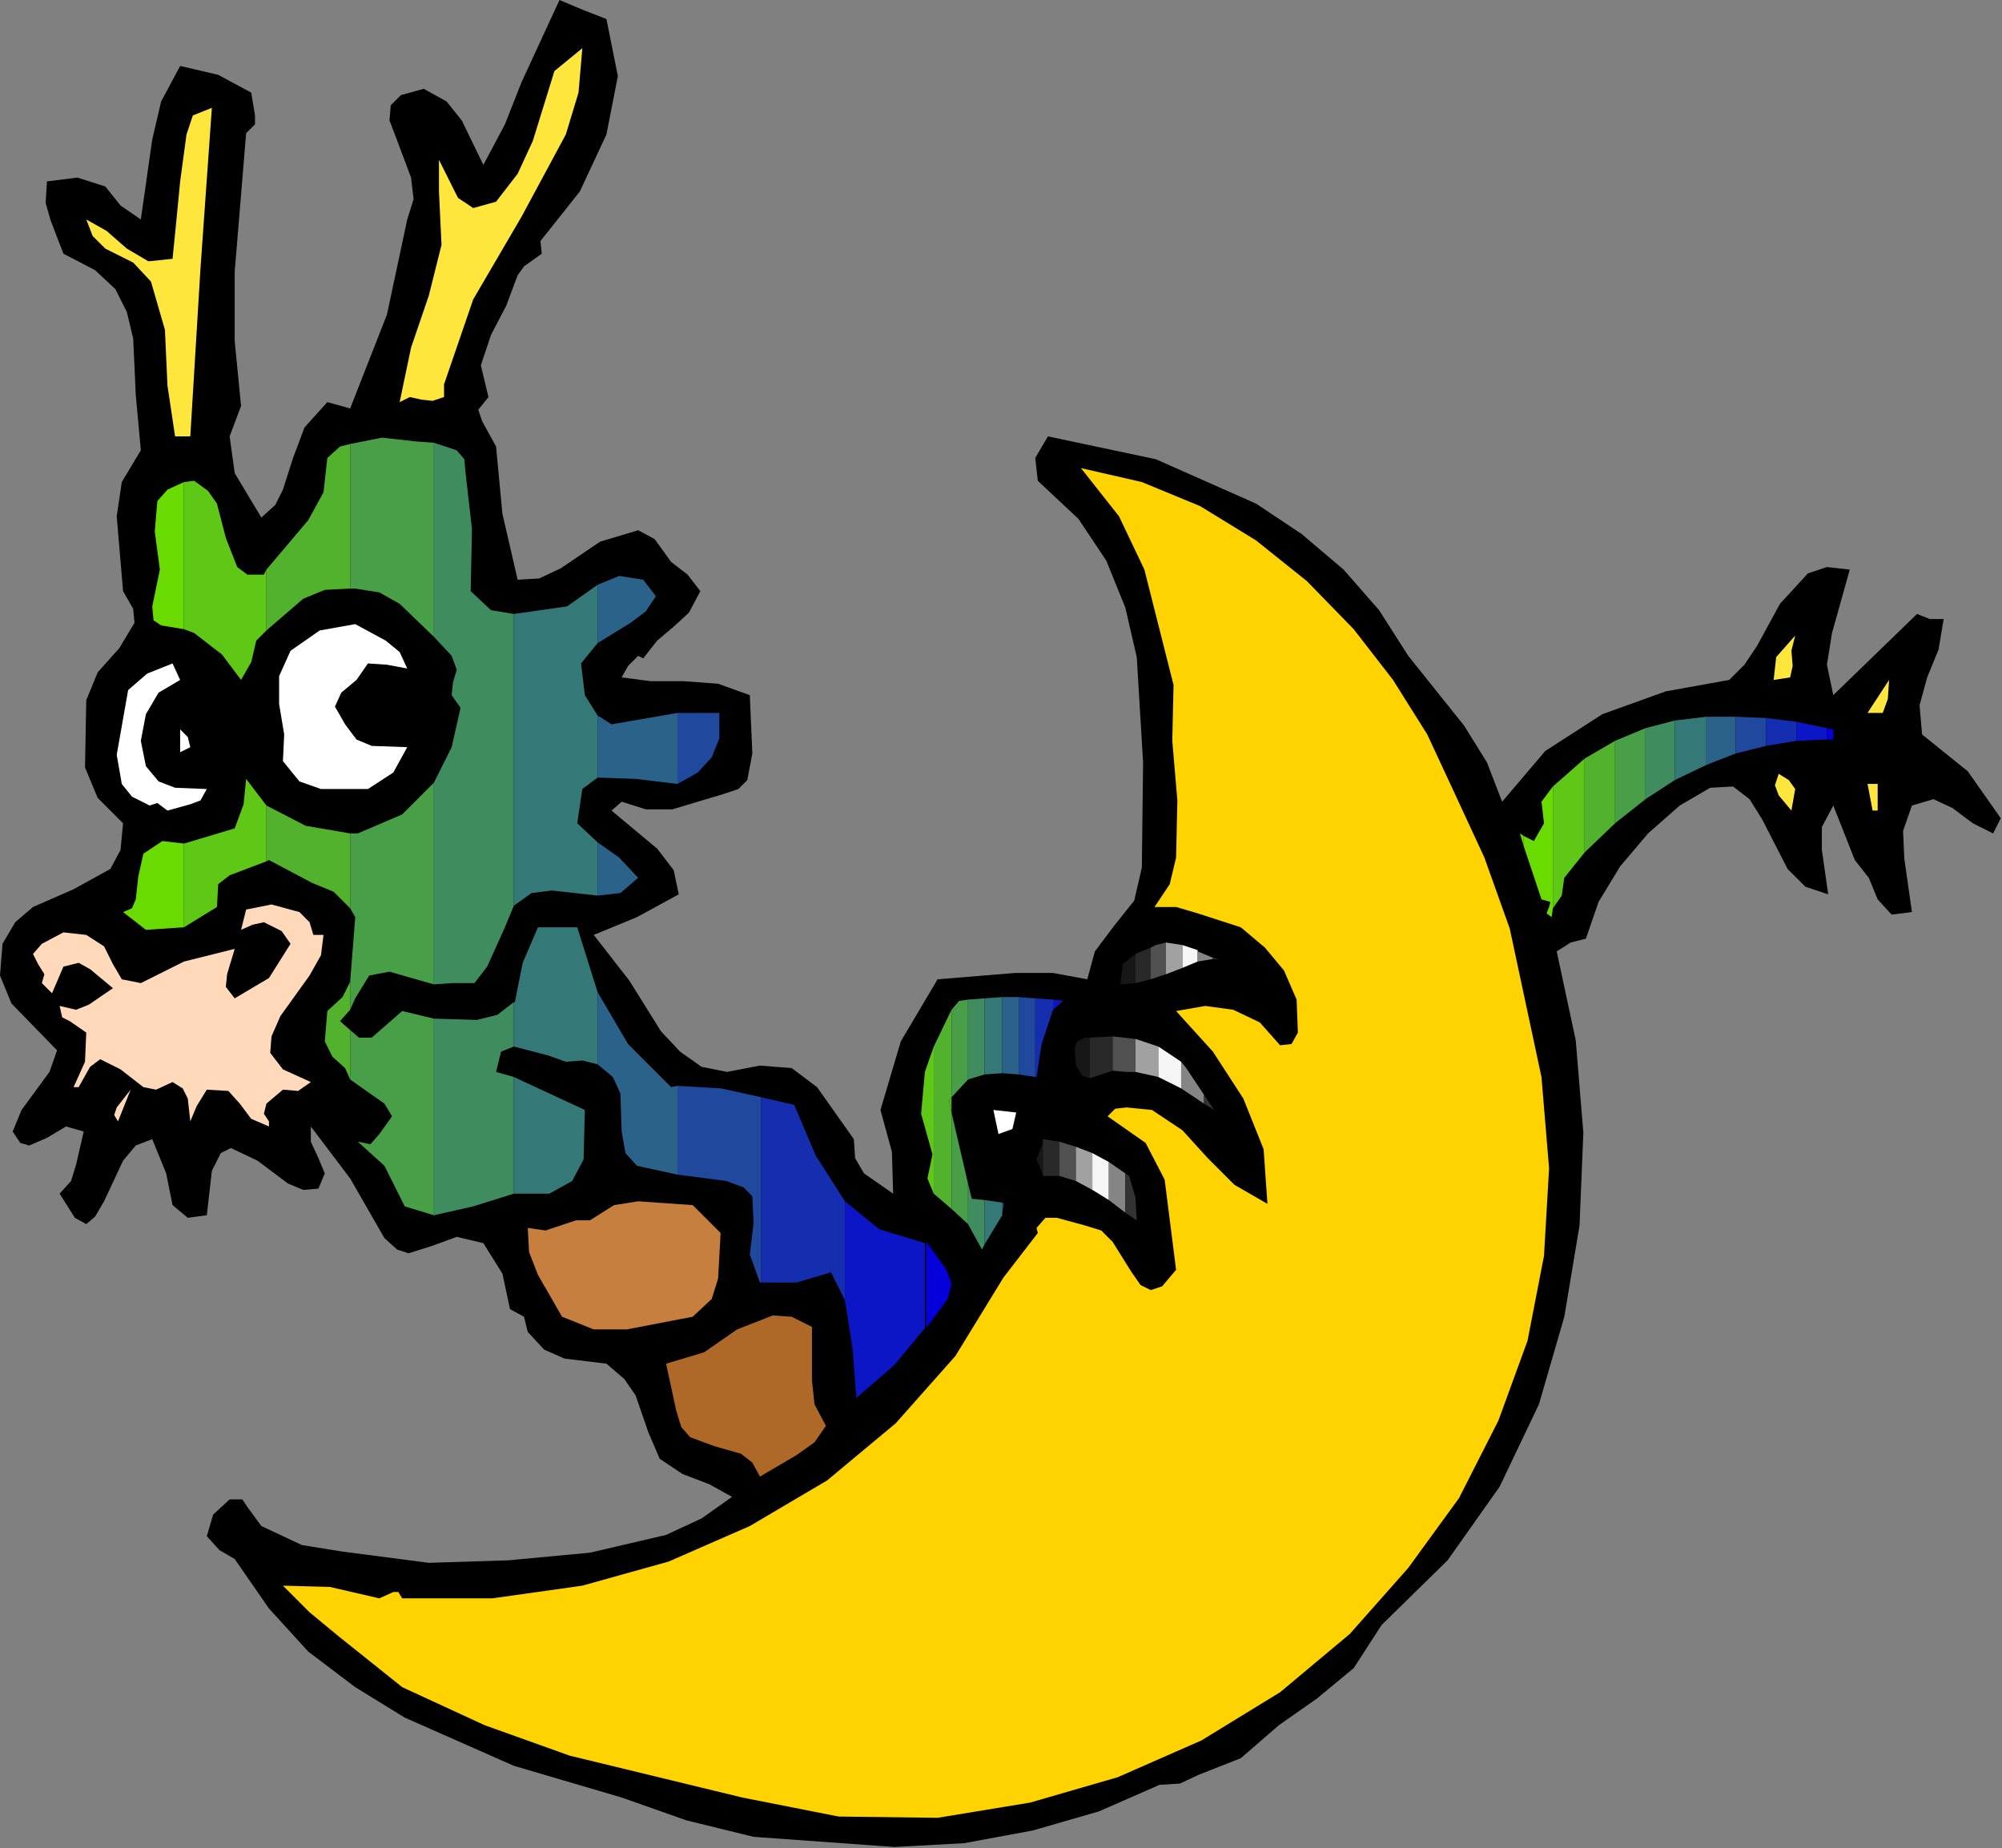 <?xml version="1.0" encoding="UTF-8" standalone="no"?>
<svg
   xmlns:dc="http://purl.org/dc/elements/1.1/"
   xmlns:cc="http://creativecommons.org/ns#"
   xmlns:rdf="http://www.w3.org/1999/02/22-rdf-syntax-ns#"
   xmlns:svg="http://www.w3.org/2000/svg"
   xmlns="http://www.w3.org/2000/svg"
   xmlns:sodipodi="http://sodipodi.sourceforge.net/DTD/sodipodi-0.dtd"
   xmlns:inkscape="http://www.inkscape.org/namespaces/inkscape"
   version="1.0"
   width="80.162mm"
   height="74.016mm"
   id="svg224"
   sodipodi:docname="ETOTT004.WMF">
  <rect width="100%" height="100%" fill="#808080" stroke="none"/>
  <sodipodi:namedview
     pagecolor="#ffffff"
     bordercolor="#666666"
     borderopacity="1"
     objecttolerance="10"
     gridtolerance="10"
     guidetolerance="10"
     inkscape:pageopacity="0"
     inkscape:pageshadow="2"
     inkscape:window-width="640"
     inkscape:window-height="480"
     id="namedview226" />
  <defs
     id="defs6">
    <clipPath
       clipPathUnits="userSpaceOnUse"
       id="clipWmfPath1">
      <path
         d="M 0,0 L 302.88,0 L 302.88,279.648 L 0,279.648 z"
         id="path2" />
    </clipPath>
    <pattern
       id="WMFhbasepattern"
       patternUnits="userSpaceOnUse"
       width="6"
       height="6"
       x="0"
       y="0" />
  </defs>
  <path
     style="fill:#000000;fill-rule:evenodd;fill-opacity:1;stroke:none;"
     clip-path="url(#clipWmfPath1)"
     d="  M 91.776,2.88   L 93.504,11.52   L 91.776,20.352   L 87.744,28.992   L 81.792,36.48   L 81.984,38.4   L 80.64,39.36   L 79.296,40.32   L 78.336,41.664   L 76.608,46.272   L 74.304,50.688   L 72.768,55.296   L 73.92,60.096   L 72.384,62.016   L 72.96,63.744   L 75.072,67.584   L 76.032,77.76   L 78.336,87.744   L 81.6,87.552   L 84.864,86.016   L 90.816,81.984   L 96.576,80.256   L 99.072,81.6   L 101.568,85.056   L 104.064,86.976   L 105.984,89.472   L 104.256,92.736   L 101.952,94.848   L 99.456,96.96   L 97.344,99.648   L 96.576,99.264   L 95.04,100.8   L 94.08,102.528   L 98.496,103.104   L 103.488,103.104   L 108.672,103.488   L 113.472,105.216   L 113.856,114.048   L 113.088,118.08   L 111.744,119.424   L 109.44,120.192   L 101.76,122.496   L 97.728,122.496   L 94.08,121.344   L 92.544,122.688   L 99.456,128.448   L 101.952,131.712   L 102.72,135.36   L 96.384,138.816   L 89.856,141.504   L 95.232,148.416   L 100.032,156.096   L 102.912,159.168   L 106.176,161.472   L 110.016,162.24   L 115.008,161.28   L 119.808,161.664   L 123.648,164.544   L 129.216,172.416   L 129.408,175.296   L 130.752,177.6   L 135.168,180.672   L 134.976,174.336   L 133.248,168   L 136.32,157.632   L 141.888,148.224   L 153.6,147.264   L 159.36,147.264   L 164.544,148.224   L 165.696,144   L 168.576,140.16   L 171.648,136.32   L 172.8,131.328   L 172.992,115.392   L 172.032,99.456   L 170.304,91.968   L 167.424,84.864   L 163.2,78.528   L 157.056,72.768   L 156.672,69.312   L 158.592,66.048   L 174.912,69.504   L 190.08,76.224   L 196.992,80.832   L 203.328,86.208   L 208.704,92.352   L 213.12,99.264   L 221.568,109.824   L 225.024,115.392   L 227.328,121.344   L 233.856,113.664   L 242.496,108.096   L 252.096,104.64   L 261.696,102.912   L 264,100.608   L 265.92,97.728   L 269.376,91.392   L 273.6,86.784   L 276.48,85.824   L 279.936,86.208   L 277.248,95.808   L 276.48,100.608   L 277.44,105.216   L 290.112,92.928   L 292.032,93.696   L 294.144,93.696   L 293.376,98.304   L 291.648,102.528   L 290.496,106.752   L 290.88,111.168   L 297.792,116.736   L 302.784,123.84   L 301.632,126.144   L 298.56,124.608   L 295.488,122.304   L 292.608,120.96   L 289.344,121.92   L 288,125.76   L 288.192,129.984   L 289.344,138.048   L 286.272,138.432   L 284.16,136.128   L 282.816,132.864   L 280.704,130.176   L 277.44,121.92   L 275.712,125.184   L 275.712,128.64   L 276.672,135.36   L 273.216,134.208   L 270.528,131.52   L 266.688,124.032   L 264.768,120.96   L 262.272,119.04   L 258.816,119.232   L 254.208,121.92   L 249.408,126.144   L 245.184,131.136   L 241.92,136.512   L 240,142.08   L 237.696,142.656   L 235.584,144   L 238.464,157.44   L 239.616,171.456   L 239.04,185.472   L 236.736,199.296   L 232.896,212.544   L 226.944,225.024   L 219.072,236.16   L 209.088,245.952   L 204.864,252.48   L 199.296,257.088   L 193.536,261.12   L 187.776,266.112   L 181.44,268.608   L 178.56,269.952   L 175.488,270.144   L 166.272,274.176   L 156.288,277.056   L 145.92,278.976   L 135.36,279.552   L 114.048,278.016   L 103.872,275.52   L 94.08,272.064   L 77.76,267.264   L 61.248,259.968   L 53.76,255.36   L 46.656,249.984   L 40.704,243.456   L 35.52,235.968   L 33.216,234.624   L 31.296,232.512   L 32.256,229.248   L 34.752,226.944   L 36.672,226.944   L 37.44,228.096   L 39.552,230.976   L 45.696,233.856   L 51.648,234.816   L 64.896,236.544   L 76.992,236.16   L 89.28,235.008   L 100.8,232.32   L 106.176,229.824   L 110.784,226.56   L 107.328,224.64   L 103.296,223.104   L 99.84,220.8   L 98.112,216.768   L 96.192,211.2   L 94.464,208.704   L 91.776,206.4   L 85.44,205.632   L 82.368,204.288   L 79.872,201.6   L 79.296,199.296   L 77.184,198.144   L 76.032,192.768   L 73.152,188.16   L 69.12,187.2   L 65.472,188.544   L 61.824,189.696   L 60.096,189.12   L 58.176,187.392   L 52.992,178.368   L 47.04,170.496   L 47.04,172.8   L 48.192,175.296   L 49.152,177.6   L 48.192,179.904   L 45.888,180.096   L 43.584,179.136   L 38.976,175.68   L 34.944,173.76   L 33.408,174.528   L 32.064,177.216   L 31.296,183.936   L 28.416,184.32   L 26.112,182.4   L 25.152,177.6   L 23.04,172.416   L 20.544,173.376   L 18.624,175.68   L 15.744,181.824   L 14.4,184.128   L 13.056,185.28   L 11.328,184.32   L 9.024,180.672   L 10.752,178.752   L 11.52,176.256   L 12.672,171.264   L 9.984,170.496   L 7.104,172.224   L 4.416,173.376   L 3.072,172.992   L 1.92,171.264   L 3.264,168   L 5.376,165.12   L 7.488,162.24   L 8.64,158.976   L 1.728,151.872   L 0,147.648   L 0.384,142.848   L 2.304,139.584   L 4.992,137.28   L 11.136,134.592   L 16.704,131.52   L 18.24,128.64   L 18.624,124.608   L 14.784,120.768   L 12.864,116.16   L 13.056,105.984   L 14.784,101.76   L 18.048,98.112   L 20.352,94.272   L 20.16,92.16   L 18.624,89.472   L 17.664,78.144   L 18.432,72.96   L 21.312,68.16   L 20.544,59.712   L 20.16,51.264   L 19.2,47.232   L 17.472,43.776   L 14.4,40.896   L 9.6,38.4   L 7.68,33.408   L 6.912,30.72   L 7.104,27.456   L 11.712,26.88   L 15.936,28.224   L 18.24,31.104   L 21.312,33.216   L 23.04,21.12   L 24.384,15.36   L 27.264,9.984   L 33.024,11.328   L 38.016,14.016   L 38.592,17.472   L 38.592,18.816   L 37.248,20.16   L 35.52,41.088   L 35.52,51.648   L 36.48,61.44   L 34.752,66.048   L 35.52,71.616   L 39.552,78.336   L 41.664,76.416   L 42.816,74.112   L 44.352,69.312   L 46.08,64.704   L 49.536,60.864   L 52.992,61.824   L 58.56,47.616   L 61.632,33.216   L 62.592,30.144   L 62.208,26.88   L 59.904,20.736   L 58.944,18.24   L 59.136,15.936   L 60.672,14.4   L 64.128,13.44   L 67.584,15.36   L 69.888,18.24   L 73.152,24.96   L 76.416,18.816   L 78.912,12.48   L 84.672,0   L 88.32,1.536   L 91.776,2.88  z "
     id="path8" />
  <path
     style="fill:#ffe63d;fill-rule:evenodd;fill-opacity:1;stroke:none;"
     clip-path="url(#clipWmfPath1)"
     d="  M 67.2,58.176   L 67.2,60.096   L 65.472,60.672   L 63.744,60.48   L 62.016,60.096   L 60.48,60.864   L 62.208,52.608   L 64.896,44.736   L 66.816,37.056   L 66.432,28.992   L 66.432,24.192   L 69.312,29.952   L 71.616,31.488   L 75.072,30.528   L 78.336,26.304   L 80.64,21.312   L 83.904,10.752   L 88.128,7.296   L 87.552,14.016   L 85.632,20.352   L 78.912,32.832   L 71.616,45.312   L 67.2,58.176  z "
     id="path10" />
  <path
     style="fill:#ffe63d;fill-rule:evenodd;fill-opacity:1;stroke:none;"
     clip-path="url(#clipWmfPath1)"
     d="  M 32.064,16.32   L 30.336,40.704   L 28.8,66.048   L 26.496,66.048   L 25.344,58.368   L 24.96,49.92   L 22.848,42.624   L 20.16,39.744   L 15.936,37.632   L 14.016,35.712   L 13.056,33.216   L 16.128,34.944   L 19.2,37.632   L 22.464,39.552   L 26.112,39.168   L 26.688,33.408   L 27.264,27.456   L 28.224,20.352   L 29.184,17.472   L 32.064,16.32  z "
     id="path12" />
  <path
     style="fill:#ffd300;fill-rule:evenodd;fill-opacity:1;stroke:none;"
     clip-path="url(#clipWmfPath1)"
     d="  M 219.84,119.424   L 224.64,129.792   L 228.48,140.544   L 233.28,163.008   L 234.432,176.832   L 233.664,190.08   L 231.168,202.944   L 226.752,215.04   L 220.8,226.752   L 213.12,237.312   L 204.288,247.296   L 193.728,256.128   L 181.824,263.424   L 169.152,268.992   L 155.904,272.832   L 141.888,275.136   L 126.912,274.944   L 112.32,272.064   L 86.208,265.728   L 73.344,261.12   L 60.864,255.36   L 51.264,247.68   L 46.848,244.032   L 42.816,240   L 49.92,240.192   L 57.408,241.92   L 59.52,240.96   L 60.288,240.96   L 60.864,241.92   L 74.496,241.92   L 88.128,240   L 101.184,236.352   L 113.472,230.976   L 125.184,224.064   L 135.552,215.424   L 144.576,205.248   L 151.872,193.344   L 157.056,186.624   L 156.864,185.856   L 158.208,184.32   L 159.936,184.32   L 164.16,185.472   L 166.656,186.24   L 168.384,187.968   L 171.264,192.576   L 172.608,194.496   L 174.144,195.264   L 175.872,194.688   L 177.984,192.192   L 176.256,178.56   L 173.376,172.992   L 167.616,168.96   L 168.768,167.808   L 170.496,167.616   L 174.336,168   L 178.944,171.072   L 182.784,175.296   L 186.816,179.328   L 191.808,182.208   L 191.232,173.952   L 188.16,166.272   L 183.552,159.168   L 177.984,153.024   L 182.4,152.256   L 186.624,152.832   L 190.656,154.752   L 193.728,158.208   L 195.456,158.016   L 196.416,156.288   L 196.224,151.296   L 194.304,146.88   L 191.424,143.424   L 187.776,140.352   L 181.248,138.24   L 177.984,137.28   L 174.72,137.28   L 177.024,133.824   L 177.984,129.792   L 178.176,121.152   L 177.408,112.128   L 177.6,103.68   L 173.184,86.208   L 169.344,78.144   L 163.584,70.848   L 172.8,72.96   L 181.632,76.608   L 190.08,81.792   L 197.76,87.936   L 204.864,95.232   L 210.816,102.912   L 216,111.168   L 219.84,119.424  z "
     id="path14" />
  <path
     style="fill:#ffffff;fill-rule:evenodd;fill-opacity:1;stroke:none;"
     clip-path="url(#clipWmfPath1)"
     d="  M 61.632,101.184   L 58.56,100.608   L 55.68,100.416   L 53.952,102.912   L 51.648,104.832   L 50.688,106.944   L 52.224,109.632   L 53.952,111.936   L 56.256,112.896   L 61.632,113.088   L 59.52,116.928   L 55.68,119.424   L 48.576,119.424   L 45.312,118.272   L 42.816,115.2   L 43.008,111.168   L 42.24,106.56   L 42.24,102.336   L 43.968,98.496   L 48.384,95.424   L 53.76,94.464   L 58.368,96.96   L 60.48,98.688   L 61.632,101.184  z "
     id="path16" />
  <path
     style="fill:#ffe63d;fill-rule:evenodd;fill-opacity:1;stroke:none;"
     clip-path="url(#clipWmfPath1)"
     d="  M 268.416,102.912   L 268.8,99.456   L 271.68,96.192   L 271.104,98.496   L 271.296,100.8   L 270.912,102.528   L 268.416,102.912  z "
     id="path18" />
  <path
     style="fill:#ffffff;fill-rule:evenodd;fill-opacity:1;stroke:none;"
     clip-path="url(#clipWmfPath1)"
     d="  M 27.264,102.912   L 24,104.832   L 22.08,108.096   L 21.312,112.128   L 22.08,115.968   L 24,118.272   L 26.496,119.232   L 31.296,119.424   L 30.336,121.152   L 28.8,121.728   L 25.344,122.688   L 23.808,121.536   L 22.656,121.92   L 19.968,120.576   L 18.432,118.656   L 17.664,114.24   L 19.392,104.448   L 22.272,101.952   L 26.112,100.416   L 27.264,102.912  z "
     id="path20" />
  <path
     style="fill:#ffe63d;fill-rule:evenodd;fill-opacity:1;stroke:none;"
     clip-path="url(#clipWmfPath1)"
     d="  M 284.928,107.904   L 282.624,107.904   L 285.888,102.912   L 285.696,105.792   L 284.928,107.904  z "
     id="path22" />
  <path
     style="fill:#ffffff;fill-rule:evenodd;fill-opacity:1;stroke:none;"
     clip-path="url(#clipWmfPath1)"
     d="  M 28.8,113.088   L 27.264,113.856   L 27.264,110.4   L 28.416,111.552   L 28.8,113.088  z "
     id="path24" />
  <path
     style="fill:#ffe63d;fill-rule:evenodd;fill-opacity:1;stroke:none;"
     clip-path="url(#clipWmfPath1)"
     d="  M 271.68,119.424   L 271.104,122.688   L 269.184,120.384   L 268.608,118.848   L 269.184,117.12   L 270.72,118.08   L 271.68,119.424  z "
     id="path26" />
  <path
     style="fill:#ffe63d;fill-rule:evenodd;fill-opacity:1;stroke:none;"
     clip-path="url(#clipWmfPath1)"
     d="  M 284.16,122.688   L 283.392,122.688   L 282.624,118.656   L 284.16,118.656   L 284.16,122.688  z "
     id="path28" />
  <path
     style="fill:#ffd9ba;fill-rule:evenodd;fill-opacity:1;stroke:none;"
     clip-path="url(#clipWmfPath1)"
     d="  M 47.424,141.504   L 48.96,141.504   L 48.576,144.576   L 46.848,147.648   L 42.432,153.792   L 41.088,156.864   L 40.896,159.36   L 42.816,161.856   L 47.04,163.776   L 45.12,165.12   L 42.816,164.928   L 40.32,167.04   L 39.936,168.576   L 40.704,169.728   L 40.704,170.496   L 38.016,169.344   L 36.288,167.04   L 34.56,165.12   L 31.296,164.928   L 29.76,167.424   L 28.8,169.728   L 28.416,166.272   L 27.648,164.736   L 26.112,163.776   L 23.616,164.928   L 21.696,164.544   L 18.24,161.856   L 15.168,160.32   L 13.632,161.472   L 11.904,164.544   L 11.136,164.544   L 12.864,160.704   L 13.056,156.288   L 10.56,154.56   L 9.408,153.984   L 9.024,152.256   L 11.52,152.832   L 13.44,152.064   L 17.088,149.568   L 13.632,146.688   L 11.904,145.728   L 9.6,146.304   L 7.872,150.336   L 6.336,148.8   L 6.72,147.456   L 5.76,145.92   L 4.992,144.384   L 6.336,142.848   L 9.6,141.12   L 13.056,141.504   L 15.744,143.232   L 17.088,145.92   L 18.432,148.224   L 21.312,148.8   L 27.84,145.536   L 35.52,143.616   L 34.368,147.456   L 34.176,149.376   L 35.52,151.104   L 40.704,148.032   L 43.968,142.848   L 42.624,140.928   L 39.936,139.584   L 38.208,139.968   L 36.48,140.736   L 37.248,137.664   L 41.088,136.896   L 45.312,138.048   L 46.848,139.584   L 47.424,141.504  z "
     id="path30" />
  <path
     style="fill:#ffd9ba;fill-rule:evenodd;fill-opacity:1;stroke:none;"
     clip-path="url(#clipWmfPath1)"
     d="  M 17.856,169.728   L 17.28,168.768   L 17.664,167.616   L 19.776,164.928   L 17.856,169.728  z "
     id="path32" />
  <path
     style="fill:#ffffff;fill-rule:evenodd;fill-opacity:1;stroke:none;"
     clip-path="url(#clipWmfPath1)"
     d="  M 153.792,168.384   L 153.216,170.88   L 151.104,171.648   L 150.336,168   L 153.792,168.384  z "
     id="path34" />
  <path
     style="fill:#c67f3e;fill-rule:evenodd;fill-opacity:1;stroke:none;"
     clip-path="url(#clipWmfPath1)"
     d="  M 109.056,186.624   L 108.672,193.536   L 107.712,196.608   L 104.832,199.296   L 94.848,201.216   L 89.856,201.216   L 85.056,199.296   L 81.408,192.96   L 80.064,189.504   L 79.872,185.856   L 82.56,186.24   L 84.864,185.472   L 87.168,184.704   L 89.28,184.704   L 92.928,182.4   L 96.576,181.824   L 104.832,182.4   L 109.056,186.624  z "
     id="path36" />
  <path
     style="fill:#ae6828;fill-rule:evenodd;fill-opacity:1;stroke:none;"
     clip-path="url(#clipWmfPath1)"
     d="  M 122.88,200.832   L 122.88,208.896   L 123.264,212.544   L 124.992,215.808   L 123.264,218.304   L 120.576,220.224   L 115.008,223.488   L 113.856,221.376   L 112.128,220.032   L 108.096,218.88   L 104.448,217.536   L 103.104,216   L 102.336,213.504   L 100.8,206.4   L 106.56,204.672   L 111.552,201.216   L 116.928,199.104   L 119.808,199.296   L 122.88,200.832  z "
     id="path38" />
  <path
     style="fill:#6adb00;fill-rule:evenodd;fill-opacity:1;stroke:none;"
     clip-path="url(#clipWmfPath1)"
     d="  M 24.576,127.296   L 21.696,129.216   L 20.928,132.672   L 20.544,136.128   L 19.968,137.472   L 18.624,138.048   L 22.08,140.736   L 27.84,140.352   L 27.84,127.68   L 24.576,127.296  z "
     id="path40" />
  <path
     style="fill:#6adb00;fill-rule:evenodd;fill-opacity:1;stroke:none;"
     clip-path="url(#clipWmfPath1)"
     d="  M 23.04,91.776   L 23.232,93.888   L 24.384,94.656   L 27.84,95.232   L 27.84,72.96   L 25.344,74.112   L 23.808,75.84   L 23.424,80.448   L 24.192,86.208   L 23.04,91.776  z "
     id="path42" />
  <path
     style="fill:#5fc715;fill-rule:evenodd;fill-opacity:1;stroke:none;"
     clip-path="url(#clipWmfPath1)"
     d="  M 37.248,117.888   L 36.864,121.728   L 35.52,125.376   L 27.84,127.68   L 27.84,140.352   L 32.832,137.28   L 33.024,133.824   L 34.752,132.48   L 40.32,130.368   L 40.32,121.92   L 37.248,117.888  z "
     id="path44" />
  <path
     style="fill:#5fc715;fill-rule:evenodd;fill-opacity:1;stroke:none;"
     clip-path="url(#clipWmfPath1)"
     d="  M 29.376,72.768   L 27.84,72.96   L 27.84,95.232   L 29.376,95.808   L 33.6,99.072   L 36.48,102.912   L 38.016,100.224   L 38.784,96.96   L 40.32,95.424   L 40.32,86.208   L 39.936,86.976   L 37.44,86.976   L 35.904,85.824   L 34.176,81.408   L 32.832,76.224   L 31.488,74.304   L 29.376,72.768  z "
     id="path46" />
  <path
     style="fill:#5fc715;fill-rule:evenodd;fill-opacity:1;stroke:none;"
     clip-path="url(#clipWmfPath1)"
     d="  M 27.84,72.96   L 27.84,95.232   L 27.84,72.96  z "
     id="path48" />
  <path
     style="fill:#5fc715;fill-rule:evenodd;fill-opacity:1;stroke:none;"
     clip-path="url(#clipWmfPath1)"
     d="  M 27.84,140.352   L 27.84,127.68   L 27.84,140.352  z "
     id="path50" />
  <path
     style="fill:#53b22d;fill-rule:evenodd;fill-opacity:1;stroke:none;"
     clip-path="url(#clipWmfPath1)"
     d="  M 52.992,137.472   L 52.992,126.144   L 46.272,124.992   L 40.32,121.92   L 40.32,130.368   L 40.704,130.176   L 47.232,133.632   L 50.496,134.976   L 52.992,137.472  z "
     id="path52" />
  <path
     style="fill:#53b22d;fill-rule:evenodd;fill-opacity:1;stroke:none;"
     clip-path="url(#clipWmfPath1)"
     d="  M 51.456,154.56   L 52.992,152.832   L 52.992,148.608   L 51.84,150.912   L 49.536,153.024   L 49.152,157.632   L 50.304,159.936   L 52.224,161.664   L 52.992,163.392   L 52.992,155.904   L 51.456,154.56  z "
     id="path54" />
  <path
     style="fill:#53b22d;fill-rule:evenodd;fill-opacity:1;stroke:none;"
     clip-path="url(#clipWmfPath1)"
     d="  M 52.992,89.088   L 52.992,67.2   L 51.456,67.584   L 49.536,69.312   L 48.96,74.496   L 46.656,78.72   L 40.32,86.208   L 40.32,95.424   L 45.888,90.624   L 49.152,89.28   L 52.992,89.088  z "
     id="path56" />
  <path
     style="fill:#499f48;fill-rule:evenodd;fill-opacity:1;stroke:none;"
     clip-path="url(#clipWmfPath1)"
     d="  M 54.144,172.8   L 53.76,172.416   L 54.144,172.8  z "
     id="path58" />
  <path
     style="fill:#499f48;fill-rule:evenodd;fill-opacity:1;stroke:none;"
     clip-path="url(#clipWmfPath1)"
     d="  M 60.864,153.024   L 56.256,157.056   L 54.336,157.056   L 52.992,155.904   L 52.992,163.392   L 58.176,167.04   L 59.328,168.96   L 57.408,171.648   L 56.064,173.184   L 54.144,172.8   L 58.176,176.448   L 61.248,182.592   L 65.664,183.936   L 65.664,154.176   L 60.864,153.024  z "
     id="path60" />
  <path
     style="fill:#499f48;fill-rule:evenodd;fill-opacity:1;stroke:none;"
     clip-path="url(#clipWmfPath1)"
     d="  M 53.76,89.088   L 57.408,89.664   L 60.48,91.392   L 65.664,96.384   L 65.664,67.008   L 62.976,66.816   L 57.792,66.24   L 52.992,67.2   L 52.992,89.088   L 53.76,89.088  z "
     id="path62" />
  <path
     style="fill:#499f48;fill-rule:evenodd;fill-opacity:1;stroke:none;"
     clip-path="url(#clipWmfPath1)"
     d="  M 54.144,126.144   L 52.992,126.144   L 52.992,137.472   L 53.76,138.816   L 52.992,148.608   L 52.992,152.832   L 53.76,151.104   L 55.872,147.648   L 58.944,147.072   L 65.664,148.992   L 65.664,118.464   L 60.864,123.264   L 54.144,126.144  z "
     id="path64" />
  <path
     style="fill:#3f8c5f;fill-rule:evenodd;fill-opacity:1;stroke:none;"
     clip-path="url(#clipWmfPath1)"
     d="  M 68.352,99.264   L 69.12,101.376   L 68.544,103.296   L 68.352,105.216   L 69.696,107.136   L 68.352,113.088   L 65.664,118.464   L 65.664,148.992   L 68.352,148.8   L 71.808,148.8   L 73.728,146.304   L 76.416,140.352   L 77.76,137.088   L 77.76,92.928   L 74.304,92.352   L 71.232,89.472   L 71.424,80.064   L 70.464,71.616   L 70.272,69.504   L 69.12,68.16   L 65.664,67.008   L 65.664,96.384   L 68.352,99.264  z "
     id="path66" />
  <path
     style="fill:#3f8c5f;fill-rule:evenodd;fill-opacity:1;stroke:none;"
     clip-path="url(#clipWmfPath1)"
     d="  M 77.76,163.008   L 75.072,162.24   L 75.84,159.168   L 77.76,158.4   L 77.76,151.68   L 75.264,153.6   L 72.192,154.368   L 65.664,154.176   L 65.664,183.936   L 71.616,182.592   L 77.76,180.672   L 77.76,163.008  z "
     id="path68" />
  <path
     style="fill:#347977;fill-rule:evenodd;fill-opacity:1;stroke:none;"
     clip-path="url(#clipWmfPath1)"
     d="  M 87.36,140.352   L 81.408,140.352   L 79.104,145.728   L 77.952,151.488   L 77.952,151.68   L 77.76,151.68   L 77.76,158.4   L 82.944,159.744   L 85.632,160.704   L 88.128,160.512   L 90.432,161.088   L 90.432,150.144   L 87.36,140.352  z "
     id="path70" />
  <path
     style="fill:#347977;fill-rule:evenodd;fill-opacity:1;stroke:none;"
     clip-path="url(#clipWmfPath1)"
     d="  M 83.136,180.672   L 86.592,178.752   L 88.32,175.488   L 88.512,168   L 77.76,163.008   L 77.76,180.672   L 83.136,180.672  z "
     id="path72" />
  <path
     style="fill:#347977;fill-rule:evenodd;fill-opacity:1;stroke:none;"
     clip-path="url(#clipWmfPath1)"
     d="  M 90.432,135.552   L 90.432,127.488   L 87.36,124.608   L 88.128,119.424   L 90.432,117.696   L 90.432,108.288   L 88.512,105.216   L 87.936,100.416   L 90.432,97.344   L 90.432,88.512   L 85.824,91.776   L 77.76,92.928   L 77.76,137.088   L 80.448,135.168   L 83.52,134.784   L 90.432,135.552  z "
     id="path74" />
  <path
     style="fill:#347977;fill-rule:evenodd;fill-opacity:1;stroke:none;"
     clip-path="url(#clipWmfPath1)"
     d="  M 77.76,151.68   L 77.76,158.4   L 77.76,151.68  z "
     id="path76" />
  <path
     style="fill:#347977;fill-rule:evenodd;fill-opacity:1;stroke:none;"
     clip-path="url(#clipWmfPath1)"
     d="  M 77.76,180.672   L 77.76,163.008   L 77.76,180.672  z "
     id="path78" />
  <path
     style="fill:#347977;fill-rule:evenodd;fill-opacity:1;stroke:none;"
     clip-path="url(#clipWmfPath1)"
     d="  M 77.76,92.928   L 77.76,137.088   L 77.76,92.928  z "
     id="path80" />
  <path
     style="fill:#2a628a;fill-rule:evenodd;fill-opacity:1;stroke:none;"
     clip-path="url(#clipWmfPath1)"
     d="  M 99.264,90.24   L 97.344,87.744   L 93.696,87.168   L 90.432,88.512   L 90.432,97.344   L 95.424,94.272   L 97.728,92.544   L 99.264,90.24  z "
     id="path82" />
  <path
     style="fill:#2a628a;fill-rule:evenodd;fill-opacity:1;stroke:none;"
     clip-path="url(#clipWmfPath1)"
     d="  M 90.432,108.288   L 90.432,117.696   L 96.192,117.888   L 102.528,118.656   L 102.528,107.904   L 92.544,109.632   L 90.432,108.288  z "
     id="path84" />
  <path
     style="fill:#2a628a;fill-rule:evenodd;fill-opacity:1;stroke:none;"
     clip-path="url(#clipWmfPath1)"
     d="  M 96.576,132.864   L 93.696,129.792   L 90.432,127.488   L 90.432,135.552   L 93.888,135.168   L 96.576,132.864  z "
     id="path86" />
  <path
     style="fill:#2a628a;fill-rule:evenodd;fill-opacity:1;stroke:none;"
     clip-path="url(#clipWmfPath1)"
     d="  M 101.568,164.544   L 95.04,158.016   L 90.432,150.144   L 90.432,161.088   L 92.736,163.008   L 93.888,165.504   L 94.08,171.264   L 94.656,174.528   L 96.384,176.448   L 102.528,177.792   L 102.528,164.352   L 101.568,164.544  z "
     id="path88" />
  <path
     style="fill:#2a628a;fill-rule:evenodd;fill-opacity:1;stroke:none;"
     clip-path="url(#clipWmfPath1)"
     d="  M 90.432,135.552   L 90.432,127.488   L 90.432,135.552  z "
     id="path90" />
  <path
     style="fill:#2a628a;fill-rule:evenodd;fill-opacity:1;stroke:none;"
     clip-path="url(#clipWmfPath1)"
     d="  M 90.432,117.696   L 90.432,108.288   L 90.432,117.696  z "
     id="path92" />
  <path
     style="fill:#2a628a;fill-rule:evenodd;fill-opacity:1;stroke:none;"
     clip-path="url(#clipWmfPath1)"
     d="  M 90.432,97.344   L 90.432,88.512   L 90.432,97.344  z "
     id="path94" />
  <path
     style="fill:#2a628a;fill-rule:evenodd;fill-opacity:1;stroke:none;"
     clip-path="url(#clipWmfPath1)"
     d="  M 90.432,161.088   L 90.432,150.144   L 90.432,161.088  z "
     id="path96" />
  <path
     style="fill:#20499d;fill-rule:evenodd;fill-opacity:1;stroke:none;"
     clip-path="url(#clipWmfPath1)"
     d="  M 102.528,118.656   L 105.6,116.928   L 107.712,114.624   L 108.864,111.744   L 108.864,107.904   L 102.528,107.904   L 102.528,118.656  z "
     id="path98" />
  <path
     style="fill:#20499d;fill-rule:evenodd;fill-opacity:1;stroke:none;"
     clip-path="url(#clipWmfPath1)"
     d="  M 102.528,164.352   L 102.528,177.792   L 109.92,178.752   L 112.512,179.712   L 113.856,181.056   L 114.048,185.088   L 113.472,189.888   L 115.008,194.112   L 115.2,194.112   L 115.2,166.08   L 109.152,164.736   L 102.528,164.352  z "
     id="path100" />
  <path
     style="fill:#152eb0;fill-rule:evenodd;fill-opacity:1;stroke:none;"
     clip-path="url(#clipWmfPath1)"
     d="  M 120.192,167.232   L 115.2,166.08   L 115.2,194.112   L 120.576,194.112   L 125.76,192.576   L 127.872,196.8   L 127.872,181.824   L 123.456,174.912   L 120.192,167.232  z "
     id="path102" />
  <path
     style="fill:#0d16c6;fill-rule:evenodd;fill-opacity:1;stroke:none;"
     clip-path="url(#clipWmfPath1)"
     d="  M 127.872,181.824   L 127.872,196.8   L 129.024,204.096   L 129.6,211.584   L 135.36,206.592   L 139.968,201.024   L 139.968,188.16   L 133.056,186.048   L 127.872,181.824  z "
     id="path104" />
  <path
     style="fill:#0500d9;fill-rule:evenodd;fill-opacity:1;stroke:none;"
     clip-path="url(#clipWmfPath1)"
     d="  M 140.352,188.16   L 140.16,188.16   L 140.16,201.024   L 143.424,196.608   L 144,194.304   L 143.232,192.192   L 140.352,188.16  z "
     id="path106" />
  <path
     style="fill:#5fc715;fill-rule:evenodd;fill-opacity:1;stroke:none;"
     clip-path="url(#clipWmfPath1)"
     d="  M 139.968,162.24   L 139.392,168.576   L 141.12,174.72   L 140.352,178.368   L 141.312,180.672   L 141.312,158.4   L 139.968,162.24  z "
     id="path108" />
  <path
     style="fill:#53b22d;fill-rule:evenodd;fill-opacity:1;stroke:none;"
     clip-path="url(#clipWmfPath1)"
     d="  M 143.616,166.464   L 144,168.384   L 144,166.08   L 143.616,166.464  z "
     id="path110" />
  <path
     style="fill:#53b22d;fill-rule:evenodd;fill-opacity:1;stroke:none;"
     clip-path="url(#clipWmfPath1)"
     d="  M 143.616,166.464   L 144,166.08   L 144,152.832   L 141.312,158.4   L 141.312,180.672   L 144,182.976   L 144,168.384   L 143.616,166.464  z "
     id="path112" />
  <path
     style="fill:#499f48;fill-rule:evenodd;fill-opacity:1;stroke:none;"
     clip-path="url(#clipWmfPath1)"
     d="  M 146.496,163.392   L 146.496,151.296   L 145.152,151.488   L 144,152.832   L 144,166.08   L 146.496,163.392  z "
     id="path114" />
  <path
     style="fill:#499f48;fill-rule:evenodd;fill-opacity:1;stroke:none;"
     clip-path="url(#clipWmfPath1)"
     d="  M 144,168.384   L 144,182.976   L 146.496,185.28   L 146.496,179.136   L 144,168.384  z "
     id="path116" />
  <path
     style="fill:#3f8c5f;fill-rule:evenodd;fill-opacity:1;stroke:none;"
     clip-path="url(#clipWmfPath1)"
     d="  M 148.992,162.624   L 148.992,151.104   L 146.496,151.296   L 146.496,163.392   L 148.992,162.624  z "
     id="path118" />
  <path
     style="fill:#3f8c5f;fill-rule:evenodd;fill-opacity:1;stroke:none;"
     clip-path="url(#clipWmfPath1)"
     d="  M 148.992,188.352   L 148.992,181.632   L 147.072,181.44   L 146.496,179.136   L 146.496,185.28   L 148.608,189.12   L 148.992,188.352  z "
     id="path120" />
  <path
     style="fill:#347977;fill-rule:evenodd;fill-opacity:1;stroke:none;"
     clip-path="url(#clipWmfPath1)"
     d="  M 148.992,181.632   L 148.992,188.352   L 151.68,183.936   L 151.68,182.016   L 148.992,181.632  z "
     id="path122" />
  <path
     style="fill:#347977;fill-rule:evenodd;fill-opacity:1;stroke:none;"
     clip-path="url(#clipWmfPath1)"
     d="  M 151.68,162.432   L 151.68,150.912   L 148.992,151.104   L 148.992,162.624   L 151.68,162.432  z "
     id="path124" />
  <path
     style="fill:#347977;fill-rule:evenodd;fill-opacity:1;stroke:none;"
     clip-path="url(#clipWmfPath1)"
     d="  M 148.992,151.104   L 148.992,162.624   L 148.992,151.104  z "
     id="path126" />
  <path
     style="fill:#347977;fill-rule:evenodd;fill-opacity:1;stroke:none;"
     clip-path="url(#clipWmfPath1)"
     d="  M 148.992,181.632   L 148.992,188.352   L 148.992,181.632  z "
     id="path128" />
  <path
     style="fill:#2a628a;fill-rule:evenodd;fill-opacity:1;stroke:none;"
     clip-path="url(#clipWmfPath1)"
     d="  M 151.68,150.912   L 151.68,162.432   L 154.176,162.624   L 154.176,150.912   L 151.68,150.912  z "
     id="path130" />
  <path
     style="fill:#2a628a;fill-rule:evenodd;fill-opacity:1;stroke:none;"
     clip-path="url(#clipWmfPath1)"
     d="  M 151.872,182.208   L 151.68,182.016   L 151.68,183.936   L 151.872,182.208  z "
     id="path132" />
  <path
     style="fill:#2a628a;fill-rule:evenodd;fill-opacity:1;stroke:none;"
     clip-path="url(#clipWmfPath1)"
     d="  M 151.68,162.432   L 151.68,150.912   L 151.68,162.432  z "
     id="path134" />
  <path
     style="fill:#2a628a;fill-rule:evenodd;fill-opacity:1;stroke:none;"
     clip-path="url(#clipWmfPath1)"
     d="  M 151.68,183.936   L 151.68,182.016   L 151.68,183.936  z "
     id="path136" />
  <path
     style="fill:#20499d;fill-rule:evenodd;fill-opacity:1;stroke:none;"
     clip-path="url(#clipWmfPath1)"
     d="  M 154.176,150.912   L 154.176,162.624   L 156.672,163.008   L 156.672,151.104   L 154.176,150.912  z "
     id="path138" />
  <path
     style="fill:#152eb0;fill-rule:evenodd;fill-opacity:1;stroke:none;"
     clip-path="url(#clipWmfPath1)"
     d="  M 156.672,151.104   L 156.672,163.008   L 156.864,163.008   L 157.632,158.016   L 159.36,152.832   L 159.36,151.296   L 156.672,151.104  z "
     id="path140" />
  <path
     style="fill:#0d16c6;fill-rule:evenodd;fill-opacity:1;stroke:none;"
     clip-path="url(#clipWmfPath1)"
     d="  M 160.896,151.488   L 159.36,151.296   L 159.36,152.832   L 160.896,151.488  z "
     id="path142" />
  <path
     style="fill:#6adb00;fill-rule:evenodd;fill-opacity:1;stroke:none;"
     clip-path="url(#clipWmfPath1)"
     d="  M 230.016,126.144   L 230.592,128.064   L 230.592,126.528   L 230.016,126.144  z "
     id="path144" />
  <path
     style="fill:#6adb00;fill-rule:evenodd;fill-opacity:1;stroke:none;"
     clip-path="url(#clipWmfPath1)"
     d="  M 233.28,121.344   L 233.664,124.608   L 232.128,127.296   L 230.592,126.528   L 230.592,128.064   L 233.28,136.128   L 234.624,136.512   L 234.432,137.28   L 234.048,138.24   L 234.816,138.816   L 235.008,137.472   L 235.008,119.04   L 233.28,121.344  z "
     id="path146" />
  <path
     style="fill:#5fc715;fill-rule:evenodd;fill-opacity:1;stroke:none;"
     clip-path="url(#clipWmfPath1)"
     d="  M 235.008,119.04   L 235.008,137.472   L 236.352,135.552   L 236.736,132.864   L 239.808,129.024   L 239.808,114.816   L 235.008,119.04  z "
     id="path148" />
  <path
     style="fill:#5fc715;fill-rule:evenodd;fill-opacity:1;stroke:none;"
     clip-path="url(#clipWmfPath1)"
     d="  M 235.008,137.472   L 235.008,119.04   L 235.008,137.472  z "
     id="path150" />
  <path
     style="fill:#53b22d;fill-rule:evenodd;fill-opacity:1;stroke:none;"
     clip-path="url(#clipWmfPath1)"
     d="  M 239.808,114.816   L 239.808,129.024   L 244.416,124.608   L 244.416,112.128   L 239.808,114.816  z "
     id="path152" />
  <path
     style="fill:#499f48;fill-rule:evenodd;fill-opacity:1;stroke:none;"
     clip-path="url(#clipWmfPath1)"
     d="  M 244.416,112.128   L 244.416,124.608   L 249.024,120.96   L 249.024,110.208   L 244.416,112.128  z "
     id="path154" />
  <path
     style="fill:#3f8c5f;fill-rule:evenodd;fill-opacity:1;stroke:none;"
     clip-path="url(#clipWmfPath1)"
     d="  M 253.44,109.056   L 249.024,110.208   L 249.024,120.96   L 253.44,118.08   L 253.44,109.056  z "
     id="path156" />
  <path
     style="fill:#347977;fill-rule:evenodd;fill-opacity:1;stroke:none;"
     clip-path="url(#clipWmfPath1)"
     d="  M 253.44,109.056   L 253.44,118.08   L 258.24,115.776   L 258.24,108.48   L 253.44,109.056  z "
     id="path158" />
  <path
     style="fill:#347977;fill-rule:evenodd;fill-opacity:1;stroke:none;"
     clip-path="url(#clipWmfPath1)"
     d="  M 253.44,109.056   L 253.44,118.08   L 253.44,109.056  z "
     id="path160" />
  <path
     style="fill:#2a628a;fill-rule:evenodd;fill-opacity:1;stroke:none;"
     clip-path="url(#clipWmfPath1)"
     d="  M 258.24,108.48   L 258.24,115.776   L 262.656,114.048   L 262.656,108.48   L 258.24,108.48  z "
     id="path162" />
  <path
     style="fill:#2a628a;fill-rule:evenodd;fill-opacity:1;stroke:none;"
     clip-path="url(#clipWmfPath1)"
     d="  M 258.24,115.776   L 258.24,108.48   L 258.24,115.776  z "
     id="path164" />
  <path
     style="fill:#20499d;fill-rule:evenodd;fill-opacity:1;stroke:none;"
     clip-path="url(#clipWmfPath1)"
     d="  M 262.656,108.48   L 262.656,114.048   L 267.264,112.896   L 267.264,108.672   L 262.656,108.48  z "
     id="path166" />
  <path
     style="fill:#152eb0;fill-rule:evenodd;fill-opacity:1;stroke:none;"
     clip-path="url(#clipWmfPath1)"
     d="  M 267.264,108.672   L 267.264,112.896   L 271.872,112.128   L 271.872,109.248   L 267.264,108.672  z "
     id="path168" />
  <path
     style="fill:#0d16c6;fill-rule:evenodd;fill-opacity:1;stroke:none;"
     clip-path="url(#clipWmfPath1)"
     d="  M 271.872,109.248   L 271.872,112.128   L 276.48,111.936   L 276.48,110.208   L 271.872,109.248  z "
     id="path170" />
  <path
     style="fill:#0500d9;fill-rule:evenodd;fill-opacity:1;stroke:none;"
     clip-path="url(#clipWmfPath1)"
     d="  M 277.44,110.4   L 276.48,110.208   L 276.48,111.936   L 277.44,111.936   L 277.44,110.4  z "
     id="path172" />
  <path
     style="fill:#171717;fill-rule:evenodd;fill-opacity:1;stroke:none;"
     clip-path="url(#clipWmfPath1)"
     d="  M 169.536,148.992   L 171.84,148.8   L 171.84,144.384   L 169.92,145.92   L 169.536,148.992  z "
     id="path174" />
  <path
     style="fill:#292929;fill-rule:evenodd;fill-opacity:1;stroke:none;"
     clip-path="url(#clipWmfPath1)"
     d="  M 171.84,144.384   L 171.84,148.8   L 174.144,148.224   L 174.144,143.424   L 171.84,144.384  z "
     id="path176" />
  <path
     style="fill:#505050;fill-rule:evenodd;fill-opacity:1;stroke:none;"
     clip-path="url(#clipWmfPath1)"
     d="  M 176.448,142.656   L 174.912,143.04   L 174.144,143.424   L 174.144,148.224   L 176.448,147.456   L 176.448,142.656  z "
     id="path178" />
  <path
     style="fill:#a1a1a1;fill-rule:evenodd;fill-opacity:1;stroke:none;"
     clip-path="url(#clipWmfPath1)"
     d="  M 176.448,142.656   L 176.448,147.456   L 178.944,146.496   L 178.944,143.04   L 176.448,142.656  z "
     id="path180" />
  <path
     style="fill:#a1a1a1;fill-rule:evenodd;fill-opacity:1;stroke:none;"
     clip-path="url(#clipWmfPath1)"
     d="  M 176.448,147.456   L 176.448,142.656   L 176.448,147.456  z "
     id="path182" />
  <path
     style="fill:#f5f5f5;fill-rule:evenodd;fill-opacity:1;stroke:none;"
     clip-path="url(#clipWmfPath1)"
     d="  M 178.944,143.04   L 178.944,146.496   L 181.248,145.536   L 181.248,143.808   L 178.944,143.04  z "
     id="path184" />
  <path
     style="fill:#858585;fill-rule:evenodd;fill-opacity:1;stroke:none;"
     clip-path="url(#clipWmfPath1)"
     d="  M 181.248,144   L 181.248,145.536   L 183.552,145.152   L 183.552,144.96   L 181.248,144  z "
     id="path186" />
  <path
     style="fill:#333333;fill-rule:evenodd;fill-opacity:1;stroke:none;"
     clip-path="url(#clipWmfPath1)"
     d="  M 184.512,145.152   L 183.552,144.96   L 183.552,145.152   L 184.512,145.152  z "
     id="path188" />
  <path
     style="fill:#333333;fill-rule:evenodd;fill-opacity:1;stroke:none;"
     clip-path="url(#clipWmfPath1)"
     d="  M 185.472,145.536   L 184.512,145.152   L 185.472,145.536  z "
     id="path190" />
  <path
     style="fill:#171717;fill-rule:evenodd;fill-opacity:1;stroke:none;"
     clip-path="url(#clipWmfPath1)"
     d="  M 162.816,161.28   L 163.776,162.816   L 164.928,163.2   L 164.928,157.056   L 164.16,157.056   L 163.008,157.632   L 162.624,158.592   L 162.816,161.28  z "
     id="path192" />
  <path
     style="fill:#292929;fill-rule:evenodd;fill-opacity:1;stroke:none;"
     clip-path="url(#clipWmfPath1)"
     d="  M 164.928,157.056   L 164.928,163.2   L 168.384,162.048   L 168.384,156.864   L 164.928,157.056  z "
     id="path194" />
  <path
     style="fill:#505050;fill-rule:evenodd;fill-opacity:1;stroke:none;"
     clip-path="url(#clipWmfPath1)"
     d="  M 170.304,162.24   L 171.84,162.24   L 171.84,157.248   L 168.384,156.864   L 168.384,162.048   L 170.304,162.24  z "
     id="path196" />
  <path
     style="fill:#a1a1a1;fill-rule:evenodd;fill-opacity:1;stroke:none;"
     clip-path="url(#clipWmfPath1)"
     d="  M 171.84,157.248   L 171.84,162.24   L 175.296,163.008   L 175.296,158.4   L 171.84,157.248  z "
     id="path198" />
  <path
     style="fill:#a1a1a1;fill-rule:evenodd;fill-opacity:1;stroke:none;"
     clip-path="url(#clipWmfPath1)"
     d="  M 171.84,162.24   L 171.84,157.248   L 171.84,162.24  z "
     id="path200" />
  <path
     style="fill:#f5f5f5;fill-rule:evenodd;fill-opacity:1;stroke:none;"
     clip-path="url(#clipWmfPath1)"
     d="  M 175.296,158.4   L 175.296,163.008   L 178.752,164.736   L 178.752,160.704   L 175.296,158.4  z "
     id="path202" />
  <path
     style="fill:#858585;fill-rule:evenodd;fill-opacity:1;stroke:none;"
     clip-path="url(#clipWmfPath1)"
     d="  M 179.52,161.664   L 178.752,160.704   L 178.752,164.736   L 182.208,167.04   L 182.208,165.696   L 179.52,161.664  z "
     id="path204" />
  <path
     style="fill:#333333;fill-rule:evenodd;fill-opacity:1;stroke:none;"
     clip-path="url(#clipWmfPath1)"
     d="  M 182.208,165.696   L 182.208,167.04   L 183.744,168   L 182.208,165.696  z "
     id="path206" />
  <path
     style="fill:#171717;fill-rule:evenodd;fill-opacity:1;stroke:none;"
     clip-path="url(#clipWmfPath1)"
     d="  M 157.824,177.792   L 157.824,172.992   L 156.864,175.488   L 157.824,177.792  z "
     id="path208" />
  <path
     style="fill:#292929;fill-rule:evenodd;fill-opacity:1;stroke:none;"
     clip-path="url(#clipWmfPath1)"
     d="  M 157.824,172.416   L 157.824,172.992   L 157.824,177.792   L 157.824,177.984   L 160.32,177.984   L 160.32,172.8   L 157.824,172.416  z "
     id="path210" />
  <path
     style="fill:#505050;fill-rule:evenodd;fill-opacity:1;stroke:none;"
     clip-path="url(#clipWmfPath1)"
     d="  M 162.816,173.568   L 160.32,172.8   L 160.32,177.984   L 162.816,178.752   L 162.816,173.568  z "
     id="path212" />
  <path
     style="fill:#a1a1a1;fill-rule:evenodd;fill-opacity:1;stroke:none;"
     clip-path="url(#clipWmfPath1)"
     d="  M 162.816,173.568   L 162.816,178.752   L 165.312,180.096   L 165.312,174.528   L 162.816,173.568  z "
     id="path214" />
  <path
     style="fill:#a1a1a1;fill-rule:evenodd;fill-opacity:1;stroke:none;"
     clip-path="url(#clipWmfPath1)"
     d="  M 162.816,178.752   L 162.816,173.568   L 162.816,178.752  z "
     id="path216" />
  <path
     style="fill:#f5f5f5;fill-rule:evenodd;fill-opacity:1;stroke:none;"
     clip-path="url(#clipWmfPath1)"
     d="  M 165.312,174.528   L 165.312,180.096   L 167.808,181.632   L 167.808,175.872   L 165.312,174.528  z "
     id="path218" />
  <path
     style="fill:#858585;fill-rule:evenodd;fill-opacity:1;stroke:none;"
     clip-path="url(#clipWmfPath1)"
     d="  M 167.808,175.872   L 167.808,181.632   L 170.304,183.552   L 170.304,177.6   L 167.808,175.872  z "
     id="path220" />
  <path
     style="fill:#333333;fill-rule:evenodd;fill-opacity:1;stroke:none;"
     clip-path="url(#clipWmfPath1)"
     d="  M 170.88,177.984   L 170.304,177.6   L 170.304,183.552   L 172.032,184.704   L 171.84,181.248   L 170.88,177.984  z "
     id="path222" />
</svg>
